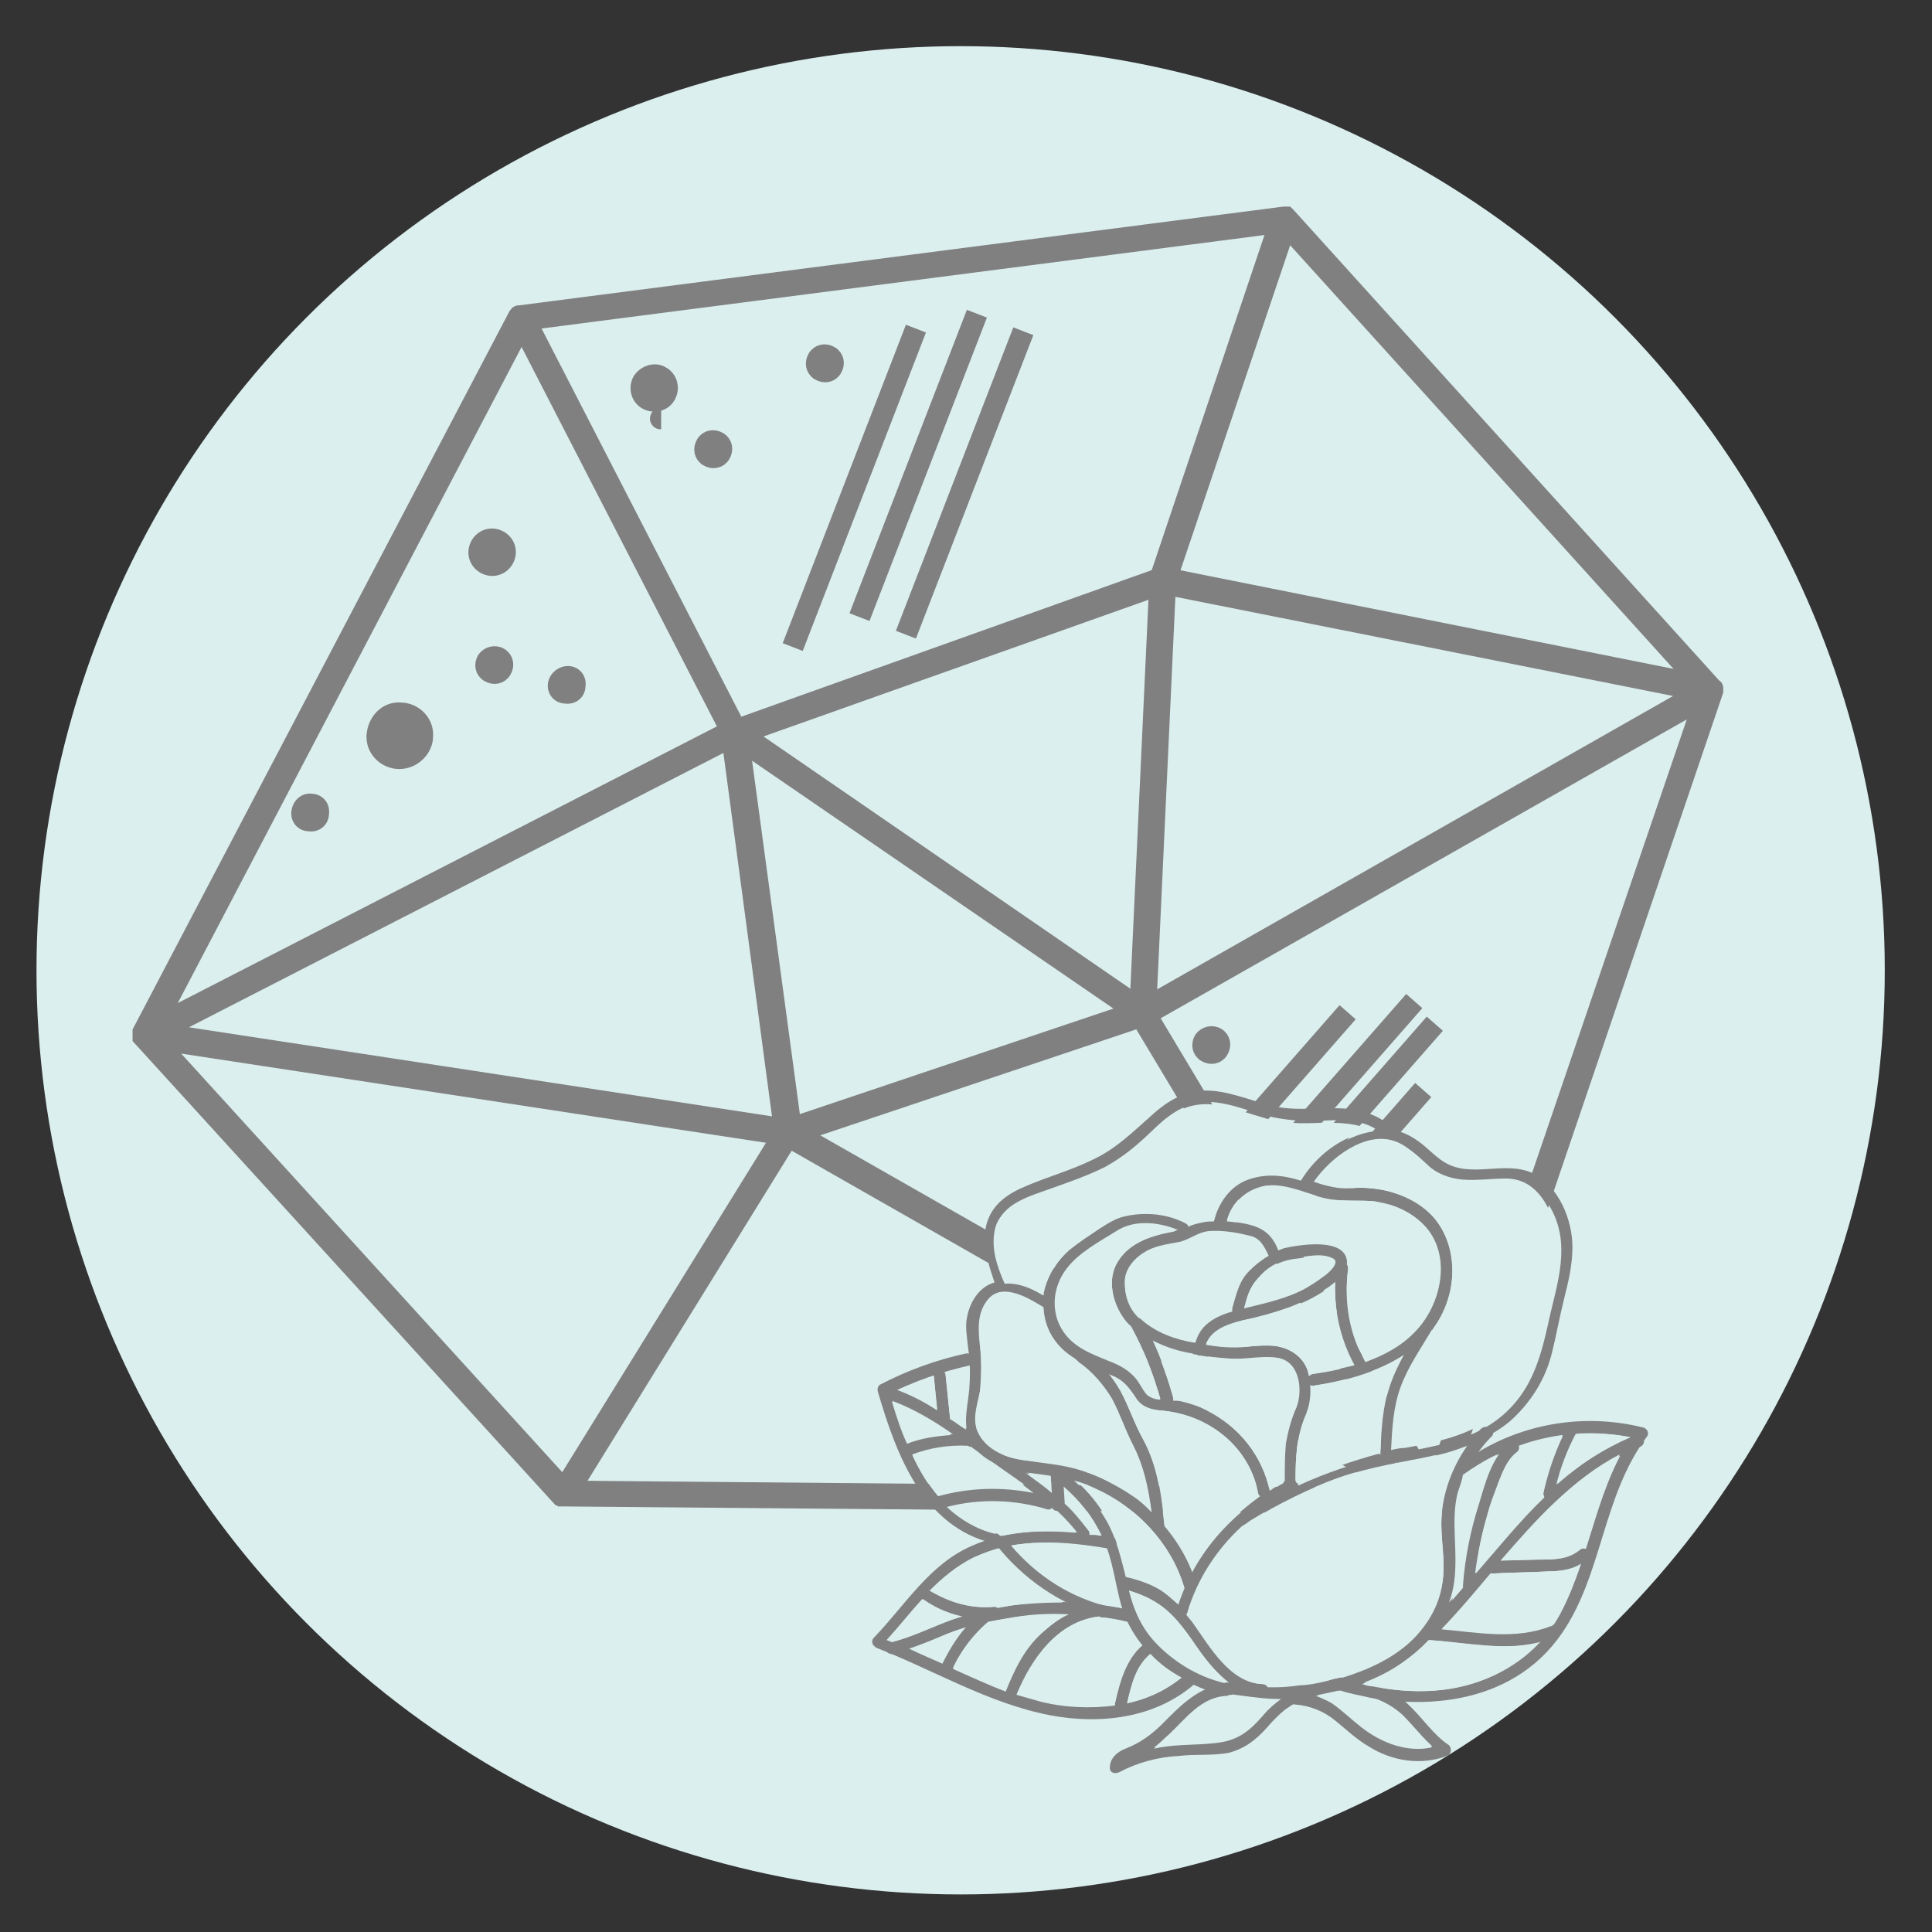 <?xml version="1.0" encoding="utf-8"?>
<!-- Generator: Adobe Illustrator 24.3.0, SVG Export Plug-In . SVG Version: 6.00 Build 0)  -->
<svg version="1.1" id="Layer_1" xmlns="http://www.w3.org/2000/svg" xmlns:xlink="http://www.w3.org/1999/xlink" x="0px" y="0px"
	 viewBox="0 0 180 180" style="enable-background:new 0 0 180 180;" xml:space="preserve">
<rect x="0" y="0" width="180" height="180" fill="#333333" stroke="none"/>
<style type="text/css">
	.st0{fill:#DBEFEE;}
	.st1{fill:#808080;stroke:#808080;stroke-width:2;stroke-miterlimit:10;}
	.st2{fill:#808080;stroke:#808080;stroke-width:1.5;stroke-miterlimit:10;}
	.st3{fill:#808080;}
</style>
<circle class="st0" cx="89.5" cy="90.4" r="86.1"/>
<path class="st1" d="M61.6,39L61.6,39C61.5,39,61.5,39,61.6,39C61.5,39,61.6,39,61.6,39z"/>
<g>
	<path class="st2" d="M61.7,34.9c0.7,0.4,0.9,1.3,0.5,2c-0.4,0.7-1.3,0.9-2,0.5c-0.7-0.4-0.9-1.3-0.5-2
		C60.2,34.7,61.1,34.5,61.7,34.9C61.7,34.9,61.7,34.9,61.7,34.9z"/>
	<path class="st2" d="M46,50c0.8,0.1,1.4,0.8,1.3,1.6c-0.1,0.8-0.8,1.4-1.6,1.3c-0.8-0.1-1.4-0.8-1.3-1.6c0,0,0,0,0,0
		C44.5,50.5,45.2,49.9,46,50C46,50,46,50,46,50z"/>
	<path class="st2" d="M128.5,112.7c0.8,0.1,1.4,0.8,1.3,1.6c-0.1,0.8-0.8,1.4-1.6,1.3c-0.8-0.1-1.4-0.8-1.3-1.6c0,0,0,0,0,0
		C127,113.3,127.7,112.7,128.5,112.7z"/>
	<path class="st2" d="M37.2,70.9c-1.3,0-2.4-1.1-2.3-2.4s1.1-2.4,2.4-2.3c1.3,0,2.4,1.1,2.3,2.4C39.6,69.8,38.5,70.9,37.2,70.9z"/>
	<path class="st2" d="M52.9,62.8c0.6,0,1,0.5,0.9,1.1c0,0.6-0.5,1-1.1,0.9c-0.6,0-1-0.5-0.9-1.1C51.9,63.2,52.4,62.8,52.9,62.8
		C52.9,62.8,52.9,62.8,52.9,62.8z"/>
	<path class="st2" d="M29,74.7c0.6,0,1,0.5,0.9,1.1c0,0.6-0.5,1-1.1,0.9c-0.6,0-1-0.5-0.9-1.1c0,0,0,0,0,0C28,75,28.5,74.6,29,74.7z
		"/>
	<path class="st2" d="M113.4,96.5c0.5,0.3,0.6,0.9,0.3,1.4c-0.3,0.5-0.9,0.6-1.4,0.3c-0.5-0.3-0.6-0.9-0.3-1.4
		C112.3,96.4,112.9,96.2,113.4,96.5z"/>
	<path class="st2" d="M46.6,61.1c0.5,0.3,0.6,0.9,0.3,1.4c-0.3,0.5-0.9,0.6-1.4,0.3c-0.5-0.3-0.6-0.9-0.3-1.4
		C45.5,61,46.1,60.8,46.6,61.1C46.6,61.1,46.6,61.1,46.6,61.1z"/>
	<path class="st2" d="M77.4,33c0.5,0.3,0.6,0.9,0.3,1.4c-0.3,0.5-0.9,0.6-1.4,0.3c-0.5-0.3-0.6-0.9-0.3-1.4
		C76.3,32.8,76.9,32.7,77.4,33C77.4,33,77.4,33,77.4,33z"/>
	<path class="st2" d="M67,41c0.5,0.3,0.6,0.9,0.3,1.4c-0.3,0.5-0.9,0.6-1.4,0.3c-0.5-0.3-0.6-0.9-0.3-1.4C65.9,40.8,66.5,40.7,67,41
		C67,41,67,41,67,41z"/>
	<rect x="64.4" y="45.2" transform="matrix(0.361 -0.933 0.933 0.361 8.473 103.264)" class="st2" width="30.3" height="0.5"/>
	<rect x="71.1" y="43.1" transform="matrix(0.361 -0.933 0.933 0.361 14.235 107.484)" class="st2" width="28.8" height="0.5"/>
	<rect x="75.4" y="44.8" transform="matrix(0.361 -0.933 0.933 0.361 15.422 112.517)" class="st2" width="28.8" height="0.5"/>
	
		<rect x="114.4" y="101.3" transform="matrix(0.659 -0.752 0.752 0.659 -33.929 128.279)" class="st2" width="20.4" height="0.5"/>
	
		<rect x="113.3" y="100" transform="matrix(0.659 -0.752 0.752 0.659 -34.35 124.687)" class="st2" width="14.2" height="0.5"/>
	
		<rect x="116.3" y="103.4" transform="matrix(0.659 -0.752 0.752 0.659 -34.846 130.434)" class="st2" width="20.4" height="0.5"/>
	
		<rect x="119.7" y="107.6" transform="matrix(0.659 -0.752 0.752 0.659 -37.766 132.342)" class="st2" width="15" height="0.5"/>
	<path class="st2" d="M119.6,20L119.6,20l-71.2,9.2c-0.1,0-0.1,0-0.1,0h0c0,0,0,0,0,0c-0.1,0-0.1,0.1-0.1,0.1l0,0c0,0,0,0-0.1,0.1
		L13.1,96.1l0,0c0,0,0,0,0,0c0,0,0,0.1,0,0.1c0,0,0,0,0,0c0,0,0,0.1,0,0.1l0,0c0,0,0,0,0,0.1c0,0,0,0.1,0,0.1c0,0,0,0,0,0.1
		c0,0,0,0,0,0.1l39,42.8c0,0,0,0,0.1,0c0,0,0,0,0.1,0.1h0c0,0,0.1,0,0.1,0c0,0,0.1,0,0.1,0c0,0,0,0,0,0l81.1,0.7c0,0,0,0,0,0
		c0,0,0.1,0,0.1,0l0.1,0l0.1,0c0,0,0,0,0.1-0.1l0,0c0,0,0,0,0,0c0,0,0-0.1,0.1-0.1c0,0,0,0,0-0.1c0,0,0,0,0,0l25.7-75.6l0,0
		c0,0,0-0.1,0-0.1c0,0,0-0.1,0-0.1c0,0,0,0,0,0c0,0,0,0,0-0.1c0,0,0-0.1-0.1-0.1c0,0,0,0,0,0L120,20.1l0,0l0,0c0,0-0.1-0.1-0.1-0.1
		h0C119.7,20,119.7,20,119.6,20z M106,93.5L69.5,68.4l38.3-13.6L106,93.5z M108.8,54.7l49.2,9.8l-51,29L108.8,54.7z M69.1,69.3
		l36.3,24.9l-31.5,10.6L69.1,69.3z M72.8,104.9l-57.6-8.8L68,69L72.8,104.9z M67.8,68l-53,27.2l33.8-64.5L67.8,68z M72.6,105.9
		l-20.1,32.5L14.9,97.1L72.6,105.9z M106.2,95l26.1,43.5l-57.7-32.9L106.2,95z M107.1,94.6l51.4-29.2l-25,73.3L107.1,94.6z
		 M109,53.7l10.9-32.3L158,63.5L109,53.7z M107.9,53.7l-39.2,14L49.3,30l69.6-9L107.9,53.7z M53.4,138.7l20.1-32.5l58.2,33.2
		L53.4,138.7z"/>
</g>
<g>
	<g>
		<path class="st3" d="M112.2,125.9c0.2-1.9,2-2.5,3.6-2.9c1.5-0.3,2.9-0.7,4.3-1.2c1.3-0.5,2.5-1.1,3.7-1.9
			c0.8-0.6,1.7-1.3,1.7-2.4c0-2.4-4.6-1.6-5.9-1.3c-1.3,0.3-2.3,1.1-3.2,2.1c-1,1-1.3,2.2-1.6,3.5c-0.2,0.7,0.9,0.9,1.1,0.2
			c0.3-1.2,0.5-2.1,1.4-3c0.8-1,2-1.6,3.3-1.8c1.1-0.1,2.4-0.5,3.5,0c1,0.4-0.6,1.6-0.8,1.7c-0.5,0.4-1,0.7-1.5,1
			c-2,1.1-4.4,1.6-6.6,2.1c-1.8,0.4-3.7,1.5-3.9,3.6C111.1,126.4,112.2,126.6,112.2,125.9L112.2,125.9z"/>
		<path class="st3" d="M119.2,116.6c-0.8-1.9-1.8-2.5-3.8-2.8c-1-0.2-2.3-0.3-3.4-0.1s-1.9,0.9-3,1.1c-2,0.4-4,1.1-5,3
			c-0.9,1.7-0.2,4.1,1,5.4c1.5,1.7,3.8,2.5,6,2.9c1.3,0.3,2.6,0.4,3.9,0.5c1.3,0.1,2.7-0.2,4-0.1c2.1,0.3,2.4,3,1.8,4.6
			c-0.4,1.1-0.8,2.2-1,3.4c-0.2,1.4-0.2,2.7-0.1,4.1c0,0.7,1.1,0.6,1.1-0.1c0-2.4,0-4.6,1-6.8c0.5-1.3,0.5-2.7,0.1-4.1
			c-0.5-1.3-1.6-2-3-2.2c-1-0.1-2,0-2.9,0.1c-1.3,0-2.6,0-3.8-0.3c-2.2-0.3-4.4-1-6.1-2.6c-0.8-0.8-1.2-1.9-1.2-3.1
			c0-1.4,1-2.4,2.1-3c1-0.5,2-0.6,3-0.8c0.9-0.2,1.7-0.9,2.7-1c1.2-0.1,2.5,0.1,3.7,0.4c1.1,0.2,1.4,0.9,1.8,1.8
			C118.4,117.7,119.5,117.3,119.2,116.6L119.2,116.6z"/>
		<path class="st3" d="M114.2,114.2c0.3-1.9,1.7-3.4,3.6-3.7c1.7-0.3,3.5,0.5,5.1,1c1.7,0.5,3.2,0.3,4.9,0.4c1.9,0.2,3.8,1,5.1,2.5
			c2.4,2.8,1.3,7.3-1.1,9.7c-2.4,2.4-6.2,3.5-9.5,3.9c-0.7,0.1-0.6,1.2,0.1,1.1c3.8-0.6,8-1.8,10.7-4.8c2.5-2.8,3.1-7.5,0.7-10.6
			c-1.2-1.5-3-2.4-4.8-2.8c-1-0.2-2.1-0.3-3.1-0.2c-1.2,0.1-2.3-0.2-3.4-0.6c-2-0.6-4-1.3-6.1-0.5c-1.8,0.7-3,2.4-3.3,4.2
			C113,114.7,114.1,114.9,114.2,114.2L114.2,114.2z"/>
		<path class="st3" d="M124.5,118c-0.4,3.3,0.2,6.6,1.8,9.5c0.4,0.6,1.3,0,0.9-0.6c-1.5-2.6-2-5.6-1.6-8.6
			C125.7,117.5,124.6,117.2,124.5,118z"/>
		<path class="st3" d="M110.6,113.9c-1.7-0.9-3.7-1.2-5.6-0.7c-0.9,0.2-1.7,0.7-2.5,1.2c-0.9,0.6-1.9,1.2-2.7,1.9
			c-2.8,2.3-3.6,6.5-1,9.2c1.3,1.4,3.2,1.9,4.9,2.7c1,0.5,1.5,1.1,2.1,2c0.5,0.8,1.3,1.1,2.2,1.2c4.4,0.3,8.3,3.2,9.2,7.6
			c0.1,0.7,1.3,0.6,1.1-0.1c-0.7-3.3-2.9-6.1-6-7.6c-0.7-0.3-1.5-0.6-2.2-0.8c-0.9-0.2-2.4,0-3.1-0.6c-0.6-0.5-0.9-1.3-1.4-1.9
			c-0.6-0.6-1.4-0.9-2.2-1.3c-1.8-0.7-3.4-1.3-4.4-3c-1-1.7-0.8-4,0.4-5.5c1.1-1.5,3-2.5,4.6-3.5c1.8-1.2,4.4-0.8,6.2,0.1
			C110.7,115.3,111.2,114.3,110.6,113.9L110.6,113.9z"/>
		<path class="st3" d="M105.4,123.6c1.2,2.2,2.1,4.6,2.8,7c0.2,0.7,1.2,0.3,1.1-0.4c-0.7-2.5-1.7-5-2.9-7.3
			C106,122.3,105.1,123,105.4,123.6z"/>
		<path class="st3" d="M100.4,126.9c1.3,0.9,2.3,2,3.1,3.4c0.8,1.3,1.2,2.8,1.9,4.2c1.4,2.5,1.7,5.1,2,7.9c0.1,0.7,1.2,0.6,1.1-0.1
			c-0.3-2.8-0.6-5.6-2-8.2c-0.8-1.5-1.3-3-2.1-4.5c-0.8-1.4-1.9-2.7-3.3-3.6C100.6,125.7,99.8,126.5,100.4,126.9L100.4,126.9z"/>
		<path class="st3" d="M132.5,123.4c-1.1,1.8-2.3,3.6-3,5.7c-0.7,2-0.8,4.2-0.9,6.3c0,0.7,1.1,0.6,1.1-0.1c0.1-2,0.2-4.1,0.9-6.1
			c0.7-1.9,1.9-3.6,2.9-5.3C133.9,123.3,132.9,122.8,132.5,123.4L132.5,123.4z"/>
		<path class="st3" d="M110.7,150.3c1.6-5.2,5.3-9,10-11.5c0.6-0.3,0-1.3-0.6-0.9c-5,2.6-8.9,6.7-10.5,12.2
			C109.3,150.7,110.4,150.9,110.7,150.3L110.7,150.3z"/>
		<path class="st3" d="M115.5,142.3c2.6-1.7,5.3-3.1,8.1-4.2c3-1.2,6-1.8,9.1-2.3c2.9-0.6,5.7-1.5,8-3.4c1.9-1.7,3.3-3.9,3.9-6.4
			c0.4-1.6,0.7-3.3,1.1-4.9c0.4-1.6,0.8-3.2,0.8-4.9c0-2.6-1.3-5.7-3.7-6.9c-2.6-1.2-5.7,0.5-8.2-1c-1-0.6-1.8-1.6-2.8-2.2
			c-1.2-0.8-2.4-1-3.8-0.7c-2.9,0.4-5.3,2.5-6.7,5c-0.4,0.6,0.7,1.1,1,0.5c1.4-2.5,4.9-5.3,8-4.3c1.2,0.4,2.1,1.4,3,2.2
			c1,0.8,2.2,1.3,3.4,1.4c1.3,0.1,2.7-0.1,4-0.1c2,0,3.3,1.3,4.1,3.1c1.5,3.4,0.1,6.9-0.6,10.3c-0.7,3.1-1.5,5.8-3.8,8
			c-2.5,2.4-5.9,3.1-9.1,3.7c-5.8,1-11.3,3.2-16.2,6.5C114.3,141.8,114.9,142.7,115.5,142.3L115.5,142.3z"/>
		<path class="st3" d="M97.9,121c-1.5-0.8-3-1.7-4.7-1.6c-1.7,0.1-2.8,1.7-3.1,3.3c-0.2,0.9,0,1.9,0.1,2.9c0.2,1.3,0.2,2.6,0.1,3.9
			c-0.2,2-0.8,3.8,0.6,5.5c1.2,1.4,3.1,1.9,4.8,2.2c2.3,0.3,4.3,0.5,6.4,1.5c3.8,1.7,7,5.1,8.2,9.1c0.2,0.7,1.3,0.3,1.1-0.4
			c-1-3.2-3.1-5.9-5.8-7.9c-1.3-1-2.7-1.8-4.3-2.3c-1.8-0.7-3.6-0.8-5.5-1.1c-1.9-0.2-4.1-0.9-4.8-3c-0.4-1.1,0.1-2.4,0.3-3.5
			c0.1-1,0.1-2,0.1-3c-0.1-1.9-0.7-4,0.7-5.6c1.4-1.6,4,0.1,5.3,0.9C98,122.4,98.5,121.4,97.9,121L97.9,121z"/>
		<path class="st3" d="M98,137.6c2.1,1.5,3.7,3.4,4.8,5.8c0.9,2,1.1,4.2,1.7,6.3c1.3,4.3,5.5,7.4,9.8,8.3c0.7,0.2,0.9-0.9,0.2-1.1
			c-2.5-0.5-4.8-1.8-6.6-3.6c-1.7-1.7-2.4-3.6-2.9-5.9c-0.5-2-0.9-3.9-1.9-5.7c-1.1-1.9-2.6-3.6-4.4-4.8
			C98.2,136.3,97.4,137.2,98,137.6L98,137.6z"/>
		<path class="st3" d="M138,133.1c-2.2,2.2-3.5,5.2-3.7,8.3c-0.1,2,0.4,3.9,0.1,5.9c-0.2,1.5-0.8,2.9-1.7,4.1
			c-1.8,2.5-4.8,3.9-7.6,4.8c-2,0.6-4,0.9-6,0.9c-1.5,0.1-3.1-0.3-4.6-0.4c-0.7-0.1-0.9,1-0.2,1.1c1.5,0.2,2.9,0.4,4.4,0.5
			c1.9,0.1,3.8-0.3,5.6-0.7c3.1-0.7,6.1-2.1,8.4-4.3c2.2-2.2,3.2-5,3.1-8.1c-0.1-2.1-0.3-4.1,0.2-6.2c0.5-2,1.6-3.8,3-5.2
			C139.4,133.4,138.6,132.6,138,133.1z"/>
		<path class="st3" d="M93.8,119.5c-0.6-1.6-1.3-3.4-0.9-5.2c0.4-2.2,3.2-2.9,5.1-3.6c1.7-0.6,3.4-1.2,5-2c1.6-0.9,3-2,4.3-3.3
			c1.3-1.3,2.8-2.5,4.7-2.7c1.9-0.2,4,0.7,5.8,1.2c1.9,0.5,3.7,0.6,5.6,0.5c1.9-0.1,4.3-0.1,5.7,1.6c0.5,0.5,1.4-0.1,0.9-0.6
			c-1.2-1.4-2.8-1.9-4.5-2.1c-2.4-0.2-4.7,0.3-7.1-0.3c-2-0.5-4-1.4-6.1-1.4c-2,0-3.7,1.1-5.1,2.4c-1.7,1.5-3.2,3-5.3,4
			c-2,1-4.2,1.6-6.3,2.5c-1.7,0.7-3.2,1.7-3.7,3.6c-0.5,1.9,0.3,4,0.9,5.8C93,120.5,94.1,120.2,93.8,119.5L93.8,119.5z"/>
		<path class="st3" d="M117.7,156.9c-3-0.1-4.9-3.5-6.4-5.6c-0.8-1.1-1.7-2.1-2.8-2.9c-1.1-0.8-2.4-1.2-3.7-1.5
			c-0.7-0.2-0.9,0.9-0.2,1.1c1.6,0.5,3,1,4.3,2.2c1.2,1.1,2,2.5,3,3.8c1.5,2,3.4,4,6,4.1C118.6,158.1,118.5,157,117.7,156.9
			L117.7,156.9z"/>
		<path class="st3" d="M124.7,157.5c7.3,2.1,16.1,1.5,20.8-5.3c3.8-5.5,3.8-12.8,7.9-18.3c0.2-0.2,0.2-0.6-0.1-0.8
			c-0.1-0.1-0.2-0.1-0.2-0.1c-6-1.5-12.4-0.2-17.3,3.6c-0.6,0.4,0.1,1.4,0.6,0.9c4.7-3.6,10.7-4.8,16.4-3.4l-0.3-0.9
			c-3.8,5-4.2,11.6-7.1,17.1c-1.7,3.2-4.6,5.4-8,6.5c-4,1.3-8.4,0.8-12.4-0.4C124.2,156.1,124,157.3,124.7,157.5L124.7,157.5z"/>
		<path class="st3" d="M133.9,152.2c6-6.1,10.6-14.2,18.9-17.4c0.7-0.3,0.3-1.3-0.4-1.1c-8.5,3.3-13.2,11.5-19.3,17.8
			C132.5,152,133.4,152.7,133.9,152.2L133.9,152.2z"/>
		<path class="st3" d="M133.1,152.8c3.9,0.3,8,1.3,11.8-0.3c0.7-0.3,0.3-1.3-0.4-1.1c-3.6,1.5-7.5,0.5-11.2,0.2
			C132.6,151.6,132.4,152.7,133.1,152.8L133.1,152.8z"/>
		<path class="st3" d="M139.1,146.6c1.7-0.1,3.5-0.1,5.2-0.2c1.3,0,2.5-0.2,3.5-1.1c0.6-0.5-0.1-1.4-0.6-0.9
			c-1.1,0.9-2.4,0.9-3.7,0.9l-4.4,0.1C138.3,145.5,138.4,146.6,139.1,146.6L139.1,146.6z"/>
		<path class="st3" d="M137.3,147.8c0.2-2.2,0.6-4.3,1.2-6.4c0.3-1.1,0.7-2.2,1.1-3.3c0.4-1,0.8-2.1,1.7-2.8
			c0.6-0.4-0.1-1.4-0.6-0.9c-1.7,1.3-2.3,3.7-2.9,5.7c-0.8,2.5-1.3,5-1.5,7.6C136.2,148.3,137.3,148.5,137.3,147.8L137.3,147.8z"/>
		<path class="st3" d="M144.9,139.2c0.4-2,1.1-3.9,2-5.6c0.3-0.6-0.7-1.1-1-0.5c-1,1.9-1.7,3.9-2.1,5.9
			C143.6,139.7,144.7,139.9,144.9,139.2L144.9,139.2z"/>
		<path class="st3" d="M110.4,156c-3.7,3.3-9,3.5-13.5,2.4c-5.2-1.2-9.9-4.1-14.9-6c0.1,0.3,0.1,0.6,0.2,0.9c2.8-2.9,5-6.5,8.8-8.3
			c3.8-1.8,8.4-1.4,12.4-0.7c0.7,0.1,0.9-1,0.2-1.1c-4.3-0.7-8.9-1-13,0.8c-4,1.7-6.3,5.6-9.2,8.6c-0.2,0.2-0.2,0.6,0.1,0.8
			c0,0,0.1,0.1,0.1,0.1c5.4,2.1,10.5,5.2,16.2,6.3c4.7,0.9,9.9,0.3,13.6-3C111.8,156.3,110.9,155.6,110.4,156L110.4,156z"/>
		<path class="st3" d="M105.3,150c-3.7-0.8-7.5-1-11.2-0.4c-1.8,0.3-3.6,0.7-5.4,1.3c-2,0.7-3.8,1.7-5.9,2.1
			c-0.7,0.2-0.3,1.2,0.4,1.1c1.8-0.4,3.4-1.2,5.1-1.9c1.8-0.7,3.6-1.1,5.4-1.4c3.8-0.6,7.6-0.5,11.3,0.3
			C105.8,151.2,106,150.1,105.3,150L105.3,150z"/>
		<path class="st3" d="M102.9,149.6c-3.7-1-6.9-3.2-9.2-6.3c-0.4-0.6-1.4,0.1-0.9,0.6c2.5,3.2,6,5.6,9.9,6.7
			C103.4,150.9,103.6,149.8,102.9,149.6z"/>
		<path class="st3" d="M92.6,149.7c-2.1,0.2-4.2-0.4-5.9-1.5c-0.6-0.4-1.3,0.4-0.7,0.8c2,1.4,4.3,2,6.7,1.8
			C93.4,150.8,93.3,149.6,92.6,149.7L92.6,149.7z"/>
		<path class="st3" d="M102.4,149.5c-2.1,0.2-3.9,1.3-5.4,2.7c-1.7,1.5-2.6,3.5-3.4,5.5c-0.3,0.7,0.7,1.2,1,0.5
			c1.5-3.5,3.8-7.2,7.9-7.6C103.2,150.5,103.2,149.4,102.4,149.5L102.4,149.5z"/>
		<path class="st3" d="M91.7,149.9c-1.8,1.4-3.2,3.3-4.1,5.4c-0.3,0.7,0.7,1.2,1,0.5c0.8-1.9,2.1-3.6,3.7-4.9
			C92.9,150.4,92.3,149.4,91.7,149.9L91.7,149.9z"/>
		<path class="st3" d="M106.8,153c-1.8,1.3-2.4,3.5-2.9,5.6c-0.2,0.7,0.9,0.9,1.1,0.2c0.4-1.8,0.8-3.7,2.4-4.9
			C108,153.5,107.3,152.6,106.8,153z"/>
		<path class="st3" d="M92.8,142.8c-6.2-1.4-8.4-8-10-13.4l-0.2,0.6c2.5-1.3,5.1-2.2,7.8-2.8c0.7-0.2,0.3-1.2-0.4-1.1
			c-2.8,0.6-5.5,1.6-8,2.9c-0.2,0.1-0.3,0.4-0.2,0.7c1.7,5.8,4.2,12.6,10.8,14.1C93.3,144.1,93.5,143,92.8,142.8L92.8,142.8z"/>
		<path class="st3" d="M82.8,130.4c3.5,1.2,6.5,3.6,9.5,5.7c2.9,2.1,6.1,4,8.3,7c0.4,0.6,1.4,0,0.9-0.6c-2.3-3.1-5.7-5.2-8.8-7.5
			c-3-2.2-6-4.5-9.6-5.7C82.3,129.1,82.1,130.2,82.8,130.4L82.8,130.4z"/>
		<path class="st3" d="M97.7,139.5c-3.4-1-7-1.1-10.4,0c-0.7,0.2-0.3,1.3,0.4,1.1c3.2-0.9,6.6-0.9,9.8,0.1
			C98.2,140.8,98.4,139.7,97.7,139.5L97.7,139.5z"/>
		<path class="st3" d="M90.2,133.6c-1.9-0.1-3.9,0.2-5.7,0.9c-0.7,0.2-0.3,1.3,0.4,1.1c1.7-0.6,3.5-0.9,5.4-0.8
			C91,134.7,90.9,133.6,90.2,133.6L90.2,133.6z"/>
		<path class="st3" d="M88.5,132l-0.4-3.9c-0.1-0.7-1.2-0.6-1.1,0.1l0.4,3.9C87.5,132.8,88.6,132.7,88.5,132L88.5,132z"/>
		<path class="st3" d="M99.2,140.2l-0.2-2.6c0-0.7-1.2-0.6-1.1,0.1l0.2,2.6C98.2,141,99.3,140.9,99.2,140.2z"/>
		<path class="st3" d="M114.2,156.9c-2.5,0.2-4.2,2-5.9,3.7c-1,1-2.1,1.8-3.4,2.3c-0.8,0.3-1.5,0.9-1.5,1.8c0,0.5,0.5,0.6,0.9,0.4
			c1.7-0.9,3.6-1.4,5.5-1.5c1.6-0.2,3.2,0,4.7-0.3c1.5-0.4,2.5-1.2,3.5-2.3c0.5-0.6,1.1-1.2,1.7-1.7c0.7-0.5,1.4-0.9,2.2-1.3
			c0.6-0.4,0-1.3-0.6-0.9c-1.4,0.8-2.6,1.5-3.6,2.7c-1.3,1.5-2.4,2.4-4.5,2.6c-1.7,0.2-3.4,0.1-5.1,0.4c-1.6,0.3-3.1,0.8-4.5,1.5
			l0.9,0.4c0-0.7,1.6-1,2.1-1.2c0.9-0.5,1.6-1.1,2.3-1.8c1.6-1.5,3-3.5,5.4-3.6C115,158,115,156.8,114.2,156.9L114.2,156.9z"/>
		<path class="st3" d="M120.6,158.8c1.4,0.1,2.7,0.6,3.8,1.5c1,0.8,1.9,1.7,3.1,2.4c2.2,1.4,4.9,1.8,7.3,0.9c0.4-0.1,0.5-0.7,0.2-1
			c-1.5-1-2.5-2.6-3.8-3.8c-1.4-1.4-3.3-1.9-5.2-2.3c-0.7-0.2-0.9,0.9-0.2,1.1c1.9,0.4,3.5,0.9,4.9,2.2c1.2,1.2,2.2,2.6,3.6,3.6
			c0.1-0.3,0.1-0.6,0.2-1c-2.7,1-5.4,0.1-7.6-1.6c-0.9-0.7-1.7-1.6-2.7-2.2c-1-0.6-2.1-1-3.3-1C120.1,157.6,119.9,158.7,120.6,158.8
			L120.6,158.8z"/>
	</g>
	<path class="st0" d="M127.3,158.1c-0.8-0.2-1.6-0.3-2.4-0.6c-0.2,0.1-0.5,0.1-0.7,0.2c-0.5,0.1-1,0.2-1.6,0.3
		c0.5,0.2,1,0.4,1.5,0.7c1,0.7,1.8,1.5,2.7,2.2c1.9,1.5,4.3,2.4,6.6,1.9c-1-0.9-1.8-2-2.8-2.9C129.7,159,128.6,158.4,127.3,158.1z"
		/>
	<path class="st0" d="M146.8,133.6c-0.8,1.5-1.4,3.1-1.8,4.7c2-1.8,4.4-3.3,6.9-4.4C150.3,133.6,148.6,133.5,146.8,133.6
		C146.9,133.6,146.8,133.6,146.8,133.6z"/>
	<path class="st0" d="M103.9,158.6c0.4-2,1-4,2.5-5.3c-0.6-0.7-1-1.4-1.4-2.2c-0.7-0.2-1.4-0.3-2.1-0.4c-0.1,0-0.2,0-0.3,0l-0.2-0.1
		h0c-3.9,0.5-6.3,3.9-7.7,7.3c0.7,0.2,1.4,0.4,2.1,0.6c2.3,0.6,4.7,0.7,7.1,0.4C103.8,158.8,103.8,158.7,103.9,158.6z"/>
	<path class="st0" d="M114.6,157.9c-0.1,0-0.2,0.1-0.3,0.1c-2.4,0.1-3.8,2.1-5.4,3.6c-0.5,0.4-0.9,0.9-1.4,1.2
		c0.2,0,0.4-0.1,0.6-0.1c1.7-0.3,3.4-0.2,5.1-0.4c2-0.2,3.2-1.1,4.5-2.6c0.5-0.5,1-1,1.6-1.4c-0.2,0-0.4,0-0.6,0
		C117.2,158.3,115.9,158.1,114.6,157.9z"/>
	<path class="st0" d="M114.5,156.8c-1-0.8-1.9-1.8-2.6-2.8c-0.9-1.3-1.8-2.7-3-3.8c-1.1-1-2.3-1.6-3.7-2c0.5,1.9,1.2,3.5,2.7,5
		C109.7,155,112,156.3,114.5,156.8L114.5,156.8z"/>
	<path class="st0" d="M107.2,154.1c-1.4,1.1-1.8,2.9-2.2,4.6c1.9-0.4,3.6-1.2,5.1-2.4C109,155.7,108,155,107.2,154.1z"/>
	<path class="st0" d="M97,152.2c0.8-0.7,1.6-1.4,2.6-1.8c-2-0.1-3.9,0-5.8,0.4c-0.6,0.1-1.1,0.2-1.7,0.3c-1.4,1.2-2.5,2.7-3.3,4.4
		c1.6,0.7,3.3,1.5,4.9,2.1C94.5,155.6,95.4,153.7,97,152.2z"/>
	<path class="st0" d="M88.3,152.2c-1.2,0.5-2.4,1-3.6,1.4c1,0.5,2,0.9,3.1,1.4c0.6-1.2,1.3-2.4,2.2-3.4
		C89.4,151.8,88.8,152,88.3,152.2z"/>
	<path class="st0" d="M144.3,146.4c-1.7,0.1-3.5,0.1-5.2,0.2c-0.1,0-0.1,0-0.2,0c-1.5,1.8-3,3.6-4.6,5.2c3.4,0.3,6.9,1,10.2-0.3
		c0,0,0.1,0,0.1,0c0.3-0.4,0.5-0.8,0.7-1.2c0.8-1.5,1.4-3,1.9-4.5C146.4,146.2,145.4,146.4,144.3,146.4z"/>
	<path class="st0" d="M124.9,156.3l0.2,0c2.9-0.9,5.8-2.3,7.6-4.8c0.9-1.2,1.5-2.6,1.7-4.1c0.3-2-0.2-3.9-0.1-5.9
		c0.1-2.4,1-4.8,2.4-6.8c-1.3,0.5-2.6,0.9-4,1.1c-3.1,0.6-6.1,1.1-9.1,2.3c-2.7,1.1-5.4,2.5-7.9,4.1c-2.4,2.2-4.2,5-5.1,8.1
		c0,0,0,0.1-0.1,0.1c0.2,0.3,0.5,0.6,0.7,0.9c1.5,2.1,3.4,5.5,6.4,5.6c0.2,0,0.4,0.1,0.5,0.3c0.3,0,0.5,0,0.8,0
		c0.8,0,1.6-0.1,2.3-0.2c0.1,0,0.2,0,0.3,0c1-0.1,1.9-0.3,2.8-0.6C124.6,156.4,124.7,156.3,124.9,156.3z"/>
	<path class="st0" d="M139.8,145.4l3.6-0.1c1.3,0,2.7,0,3.7-0.9c0.2-0.1,0.4-0.2,0.6-0.1c1-3,1.8-6,3.2-8.8
		C146.5,137.8,143.1,141.6,139.8,145.4z"/>
	<path class="st0" d="M89.6,150.6c-1.3-0.3-2.5-0.8-3.6-1.6l-0.1,0c-1.1,1.2-2.2,2.6-3.3,3.8l0.5,0.2c1.9-0.5,3.7-1.4,5.6-2.1
		C89,150.8,89.3,150.7,89.6,150.6z"/>
	<path class="st0" d="M133.1,152.8L133.1,152.8c-0.2,0.2-0.4,0.4-0.6,0.6c-1.6,1.5-3.5,2.7-5.6,3.5c0.3,0.1,0.6,0.2,0.9,0.2
		c3.1,0.6,6.4,0.7,9.5-0.3c2.3-0.7,4.4-2,6-3.7C140,153.8,136.5,153,133.1,152.8z"/>
	<path class="st0" d="M95.5,137.2c0.8,0.6,1.7,1.2,2.5,1.9l-0.1-1.4c0,0,0-0.1,0-0.1h0c-0.7-0.1-1.5-0.2-2.2-0.3L95.5,137.2z"/>
	<path class="st0" d="M114.7,141.7c0-0.1,0.1-0.2,0.2-0.3l0.2-0.1c0.7-0.7,1.5-1.3,2.3-1.9c-0.1-0.1-0.2-0.2-0.2-0.4
		c-0.9-4.4-4.8-7.3-9.2-7.6c-0.9-0.1-1.7-0.3-2.2-1.2c-0.6-0.9-1.1-1.6-2.1-2l-0.3-0.1c0.4,0.5,0.7,1,1,1.5c0.8,1.5,1.3,3.1,2.1,4.5
		c1.4,2.5,1.7,5.2,2,8c1.1,1.3,1.9,2.7,2.6,4.2C112,144.7,113.2,143.1,114.7,141.7z"/>
	<path class="st0" d="M128.6,135.4C128.6,135.4,128.6,135.4,128.6,135.4c0.1-2.2,0.2-4.3,0.9-6.4c0.3-0.9,0.8-1.8,1.2-2.7
		c-2.5,1.6-5.5,2.4-8.3,2.8c-0.1,0-0.2,0-0.3,0c0.1,0.9,0,1.8-0.4,2.6c-0.9,2-1,4.1-1,6.3c0,0,0.1,0.1,0.1,0.2
		C123.4,137,126,136.1,128.6,135.4z"/>
	<path class="st0" d="M97.2,120.7c0.3-1.7,1.2-3.2,2.5-4.3c0.9-0.7,1.8-1.3,2.7-1.9c0.8-0.5,1.5-1,2.5-1.2c1.9-0.4,3.9-0.2,5.6,0.7
		c0.1,0.1,0.2,0.1,0.2,0.3c0.4-0.2,0.8-0.3,1.3-0.4c0.4-0.1,0.7-0.1,1.1-0.1c0.4-1.7,1.5-3.3,3.2-3.9s3.3-0.4,4.9,0.1
		c1.4-2.3,3.8-4.2,6.5-4.6l0.2,0c-1.4-0.8-3.2-0.8-4.7-0.8c-1.9,0.1-3.8,0.1-5.6-0.5c-1.8-0.5-3.9-1.4-5.8-1.2
		c-2,0.2-3.3,1.4-4.7,2.7c-1.4,1.3-2.7,2.4-4.3,3.3c-1.6,0.8-3.3,1.4-5,2c-1.8,0.7-4.6,1.4-5.1,3.6c-0.4,1.8,0.2,3.5,0.9,5.1
		C95,119.5,96.2,120.1,97.2,120.7z"/>
	<path class="st0" d="M109.9,115.8c-1,0.2-2.1,0.3-3,0.8c-1.1,0.6-2.2,1.6-2.1,3c0,1.2,0.4,2.3,1.2,3.1l0.1,0.1
		c0.1,0,0.2,0.1,0.3,0.2c0,0,0,0,0,0c1.4,1.2,3.1,1.8,4.9,2.1c0.4-1.6,2-2.5,3.5-2.9c0-0.1,0-0.2,0-0.3c0.4-1.3,0.6-2.5,1.6-3.5
		c0.5-0.5,1.1-1,1.8-1.4c-0.4-0.9-0.8-1.6-1.8-1.8c-1.2-0.2-2.5-0.5-3.7-0.4C111.7,114.9,110.9,115.6,109.9,115.8z"/>
	<path class="st0" d="M103.9,114.8c-1.6,1-3.5,2-4.6,3.5c-1.2,1.6-1.4,3.8-0.4,5.5s2.7,2.3,4.4,3c0.8,0.3,1.6,0.7,2.2,1.3
		c0.6,0.5,0.9,1.4,1.4,1.9c0.3,0.2,0.7,0.4,1.2,0.4c-0.6-2.3-1.5-4.6-2.7-6.8c-0.1-0.1-0.3-0.3-0.4-0.4c-1.2-1.4-1.9-3.7-1-5.4
		c1-1.9,3-2.6,5-3c0.2,0,0.4-0.1,0.5-0.1C107.8,114,105.5,113.8,103.9,114.8z"/>
	<path class="st0" d="M95.9,136.1c1.9,0.2,3.7,0.4,5.5,1.1c1.5,0.6,3,1.4,4.3,2.3c0.6,0.4,1.1,0.9,1.6,1.4c-0.3-2.2-0.7-4.3-1.8-6.4
		c-0.7-1.4-1.2-2.9-1.9-4.2c-0.8-1.3-1.8-2.5-3.1-3.4c-0.1-0.1-0.1-0.1-0.2-0.2c-0.5-0.3-1-0.7-1.5-1.1c-1-1-1.5-2.3-1.6-3.7
		c-1.4-0.8-3.8-2.3-5.1-0.8c-1.4,1.6-0.7,3.7-0.7,5.6c0.1,1,0.1,2-0.1,3c-0.2,1.1-0.6,2.4-0.3,3.5C91.8,135.2,93.9,135.9,95.9,136.1
		z"/>
	<path class="st0" d="M87,128.2c-1.1,0.4-2.3,0.8-3.4,1.3c1.3,0.5,2.5,1.1,3.7,1.9C87.2,130.4,87.1,129.3,87,128.2z"/>
	<path class="st0" d="M96.3,139.1c-1.3-1-2.7-2-4.1-2.9c-0.7-0.5-1.3-1-2-1.5c-1.8-0.1-3.6,0.2-5.2,0.8c0.6,1.4,1.4,2.7,2.4,3.9
		C90.3,138.6,93.3,138.5,96.3,139.1z"/>
	<path class="st0" d="M83.1,130.6c0.4,1.3,0.8,2.6,1.4,3.9h0c1.3-0.5,2.7-0.7,4.1-0.8C86.9,132.4,85.1,131.3,83.1,130.6z"/>
	<path class="st0" d="M93.2,143.1L93.2,143.1c2.3-0.5,4.7-0.5,7-0.3c-0.7-0.8-1.4-1.6-2.2-2.3c-0.1,0.1-0.3,0.2-0.5,0.1
		c-3-0.9-6.2-1-9.3-0.2c1.3,1.2,2.8,2.1,4.5,2.5C92.9,142.8,93.1,143,93.2,143.1z"/>
	<path class="st0" d="M127.2,126.9c1.7-0.6,3.4-1.5,4.6-2.8c2.4-2.4,3.4-6.9,1.1-9.7c-1.3-1.5-3.2-2.3-5.1-2.5
		c-1.7-0.1-3.2,0.1-4.9-0.4c-1.6-0.5-3.4-1.3-5.1-1c-1.7,0.3-3.1,1.6-3.5,3.3c0.4,0,0.7,0.1,1.1,0.1c1.9,0.3,3,0.8,3.7,2.6
		c0.2-0.1,0.3-0.1,0.5-0.2c1.3-0.3,5.8-1.1,5.9,1.3c0,0.1,0,0.1,0,0.2c0.1,0.1,0.1,0.3,0.1,0.4C125.2,121.1,125.8,124.2,127.2,126.9
		C127.2,126.8,127.2,126.8,127.2,126.9z"/>
	<path class="st0" d="M88.5,132c0,0.1,0,0.1,0,0.2c0.5,0.3,1,0.7,1.5,1c-0.2-1.2,0.1-2.4,0.2-3.8c0.1-0.7,0.1-1.4,0.1-2.1
		c-0.7,0.2-1.5,0.4-2.2,0.6c0,0.1,0,0.1,0,0.2L88.5,132z"/>
	<path class="st0" d="M119.7,138c0-1.2,0-2.3,0.1-3.5c0.2-1.1,0.5-2.3,1-3.4c0.6-1.6,0.3-4.3-1.8-4.6c-1.3-0.2-2.7,0.1-4,0.1
		c-1,0-2-0.1-3.1-0.3c-0.1,0-0.3,0-0.4-0.1c-0.1,0-0.3,0-0.4-0.1c-1.3-0.2-2.5-0.6-3.7-1.2c0.8,1.7,1.4,3.5,1.9,5.3
		c0,0.1,0,0.2,0,0.3c0.3,0,0.6,0,0.9,0.1c0.8,0.2,1.5,0.4,2.2,0.8c3,1.5,5.2,4.2,5.9,7.5C118.7,138.6,119.2,138.3,119.7,138z"/>
	<path class="st0" d="M135.8,139.1c-0.5,2.1-0.2,4-0.2,6.2c0,1.4-0.1,2.7-0.6,4c0.4-0.5,0.8-0.9,1.2-1.4c-0.1-0.1-0.1-0.2-0.1-0.3
		c0.2-2.6,0.7-5.1,1.5-7.6c0.5-1.5,1-3.2,1.9-4.5c-1.1,0.5-2.2,1.2-3.2,1.9C136.2,138,136,138.5,135.8,139.1z"/>
	<path class="st0" d="M122.4,110.1L122.4,110.1c1.2,0.4,2.3,0.7,3.5,0.6c1-0.1,2.1,0,3.1,0.2c1.8,0.4,3.7,1.3,4.8,2.8
		c2.2,2.9,1.9,7.2-0.3,10.1c0,0,0,0.1-0.1,0.1c-1,1.7-2.2,3.4-2.9,5.3c-0.7,1.9-0.8,3.9-0.9,5.9c0.4-0.1,0.9-0.2,1.3-0.2
		c3.3-0.6,6.7-1.3,9.1-3.7c2.3-2.3,3.2-4.9,3.8-8c0.7-3.4,2.1-6.9,0.6-10.3c-0.8-1.8-2.1-3.1-4.1-3.1c-1.3,0-2.7,0.2-4,0.1
		c-1.3-0.1-2.5-0.6-3.4-1.4c-0.9-0.8-1.8-1.8-3-2.2C127.2,105.4,124,107.8,122.4,110.1z"/>
	<path class="st0" d="M102.6,143.1c-0.8-1.8-2-3.3-3.5-4.6l0.1,1.6c0.8,0.7,1.5,1.6,2.2,2.5c0.1,0.1,0.1,0.2,0.1,0.4
		C101.9,143,102.2,143,102.6,143.1z"/>
	<path class="st0" d="M138.5,141.4c-0.5,1.7-0.8,3.4-1,5.2c2.1-2.4,4.1-4.9,6.4-7.1c-0.1-0.1-0.1-0.3-0.1-0.4c0.4-1.8,1-3.6,1.8-5.3
		c-1.4,0.2-2.7,0.5-4,1c0,0.2,0,0.4-0.2,0.5c-0.9,0.7-1.3,1.8-1.7,2.8C139.2,139.1,138.8,140.2,138.5,141.4z"/>
	<path class="st0" d="M94.2,144c2.2,2.6,5.2,4.5,8.5,5.5c0.6,0.1,1.2,0.2,1.8,0.3c0-0.1,0-0.2-0.1-0.2c-0.5-1.7-0.7-3.6-1.3-5.3
		C100.2,143.8,97.1,143.5,94.2,144z"/>
	<path class="st0" d="M92.6,149.7c0.1,0,0.2,0,0.3,0.1c0.4-0.1,0.8-0.1,1.1-0.2c1.7-0.2,3.3-0.3,5-0.3c-2.4-1.2-4.4-2.9-6.1-5
		c-0.7,0.2-1.5,0.5-2.2,0.8c-1.6,0.8-2.9,1.9-4.1,3.1l0,0C88.5,149.3,90.5,149.9,92.6,149.7z"/>
	<path class="st0" d="M123.2,119c0.2-0.1,1.8-1.3,0.8-1.7c-1.1-0.5-2.4-0.1-3.5,0c-1.3,0.2-2.4,0.8-3.3,1.8c-0.8,0.9-1,1.7-1.3,2.8
		c2-0.5,4-0.9,5.8-1.9C122.2,119.7,122.7,119.4,123.2,119z"/>
	<path class="st0" d="M112.4,125.3c1.2,0.2,2.4,0.3,3.5,0.2c1-0.1,2-0.2,2.9-0.1c1.3,0.2,2.5,0.9,3,2.2c0.1,0.2,0.1,0.4,0.2,0.6
		c0.1-0.1,0.2-0.2,0.4-0.2c1.3-0.2,2.5-0.5,3.8-0.8c-1.3-2.4-1.9-5-1.8-7.7c-0.2,0.1-0.3,0.3-0.5,0.4c-1.1,0.8-2.4,1.5-3.7,1.9
		c-1.4,0.5-2.9,0.9-4.3,1.2C114.4,123.4,112.9,123.9,112.4,125.3z"/>
	<path class="st0" d="M108.5,148.4c0.4,0.3,0.8,0.7,1.2,1c0.2-0.5,0.4-1.1,0.6-1.6c0,0,0,0,0,0c-1.2-4-4.4-7.4-8.2-9.1
		c-0.6-0.3-1.2-0.5-1.8-0.7c1.1,1,2.1,2.2,2.8,3.5c0.9,1.7,1.3,3.5,1.8,5.3C106.2,147.3,107.5,147.6,108.5,148.4z"/>
</g>
</svg>
